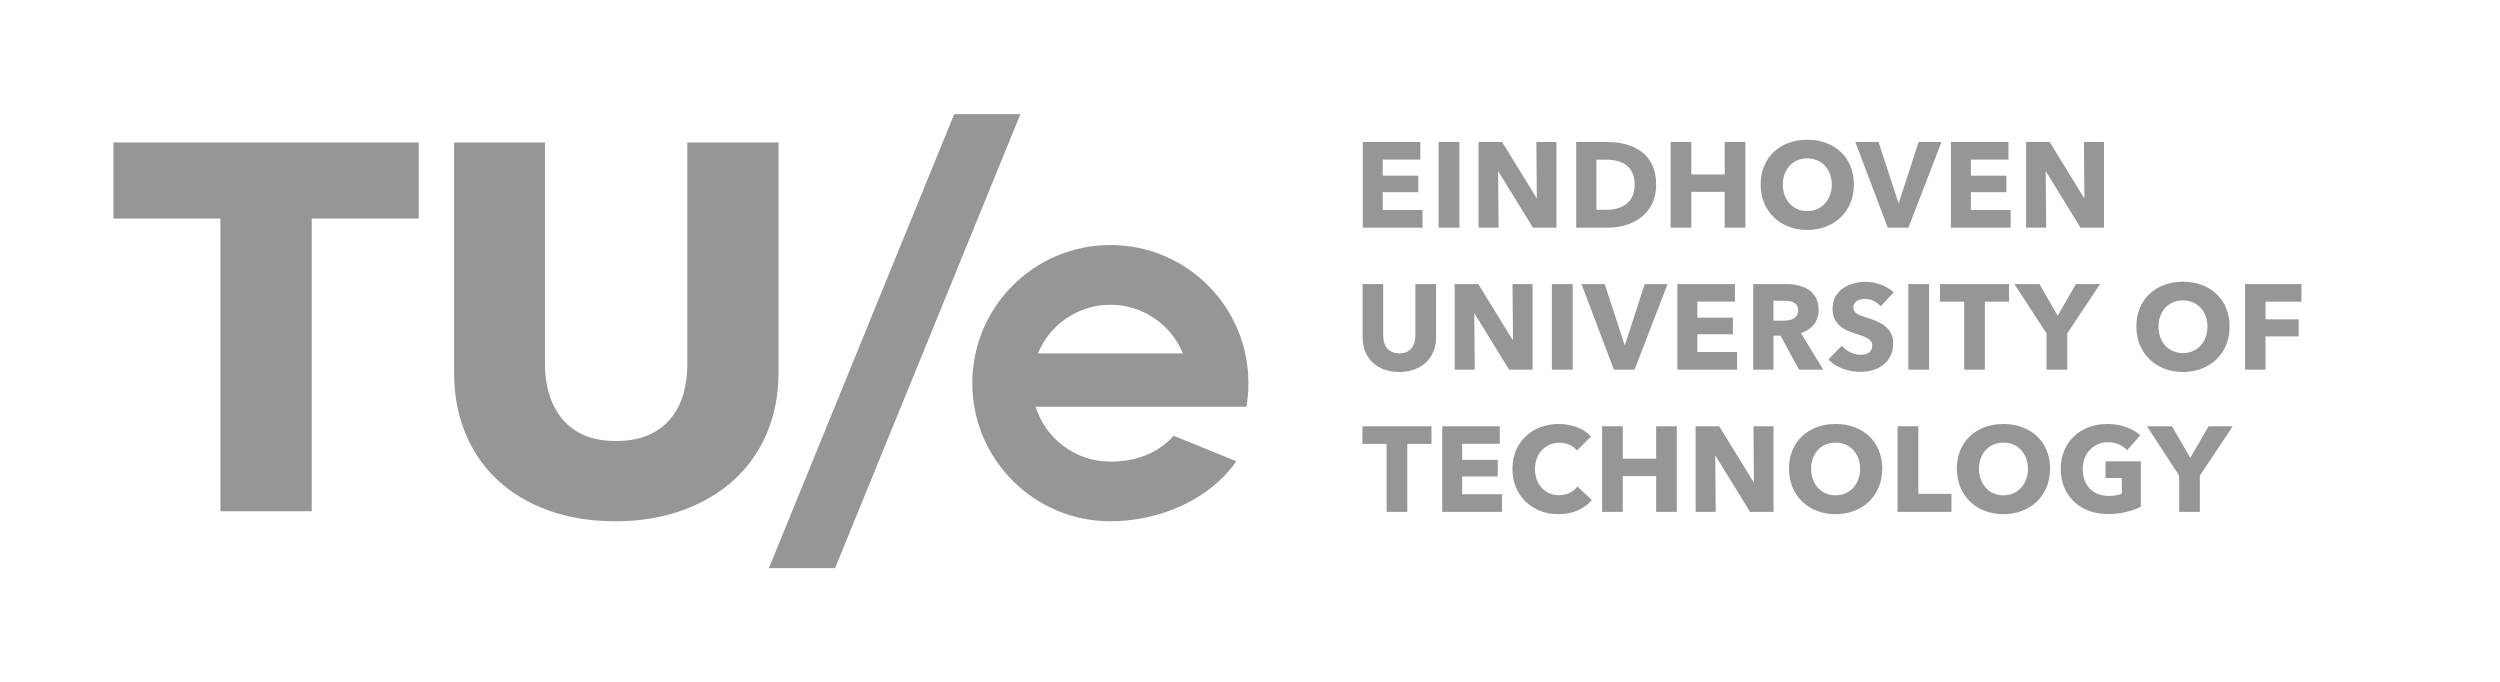 <svg xmlns="http://www.w3.org/2000/svg" width="711" height="194" viewBox="0 0 711 194" fill="none"><path d="M88.661 62.147V145.406H62.684V62.147H32.262V40.521H119.083V62.147H88.661ZM218.136 123.118C215.961 128.288 212.84 132.733 208.773 136.453C204.706 140.173 199.82 143.042 194.114 145.122C188.376 147.203 182.039 148.243 175.041 148.243C167.947 148.243 161.548 147.203 155.873 145.122C150.199 143.042 145.375 140.173 141.435 136.453C137.494 132.764 134.436 128.319 132.324 123.118C130.18 117.916 129.14 112.178 129.14 105.842V40.521H154.99V103.792C154.99 106.661 155.369 109.372 156.125 111.926C156.882 114.511 158.048 116.781 159.625 118.83C161.201 120.848 163.282 122.455 165.867 123.653C168.452 124.851 171.573 125.419 175.23 125.419C178.887 125.419 182.008 124.82 184.593 123.653C187.178 122.455 189.29 120.879 190.898 118.83C192.506 116.812 193.672 114.511 194.397 111.926C195.091 109.372 195.469 106.63 195.469 103.792V40.521H221.415V105.873C221.415 112.178 220.311 117.947 218.136 123.118ZM237.493 161.579L290.203 32.45H271.383L218.672 161.579H237.493ZM315.802 69.682C294.112 69.682 276.521 87.273 276.521 108.963C276.521 130.652 294.112 148.243 315.802 148.243C329.736 148.243 343.954 142.159 351.615 131.188L333.803 123.937C329.074 129.202 322.548 131.283 315.802 131.283C305.808 131.283 297.36 124.725 294.522 115.678H354.484C354.862 113.502 355.051 111.295 355.051 109.026C355.085 87.273 337.492 69.682 315.802 69.682ZM315.802 86.674C325.102 86.674 333.078 92.38 336.42 100.514H295.184C298.526 92.38 306.502 86.674 315.802 86.674Z" fill="#969696"></path><path d="M404.564 64.749V59.727H393.246V54.67H403.36V49.957H393.246V45.382H403.945V40.394H387.57V64.749H404.564ZM415.059 64.749V40.394H409.142V64.749H415.059ZM442.649 64.749V40.394H436.939L437.076 56.287H436.973L427.204 40.394H420.496V64.749H426.206L426.068 48.822H426.172L435.976 64.749H442.649ZM471.009 52.503C471.009 43.283 463.991 40.394 457.077 40.394H448.27V64.749H457.352C464.06 64.749 471.009 61.068 471.009 52.503ZM464.885 52.503C464.885 57.938 460.998 59.658 456.801 59.658H454.015V45.416H456.939C460.998 45.416 464.885 47.033 464.885 52.503ZM496.385 64.749V40.394H490.503V49.613H481.008V40.394H475.126V64.749H481.008V54.567H490.503V64.749H496.385ZM527.255 52.468C527.255 44.659 521.614 39.74 513.977 39.74C506.375 39.74 500.733 44.659 500.733 52.468C500.733 60.174 506.375 65.403 513.977 65.403C521.614 65.403 527.255 60.174 527.255 52.468ZM520.96 52.468C520.96 56.871 518.071 60.036 513.977 60.036C509.883 60.036 507.028 56.871 507.028 52.468C507.028 48.203 509.849 45.038 513.977 45.038C518.105 45.038 520.96 48.203 520.96 52.468ZM552.148 40.394H545.646L540.039 57.663H539.901L534.26 40.394H527.655L536.874 64.749H542.756L552.148 40.394ZM571.827 64.749V59.727H560.51V54.67H570.623V49.957H560.51V45.382H571.208V40.394H554.834V64.749H571.827ZM598.375 64.749V40.394H592.664L592.802 56.287H592.699L582.929 40.394H576.221V64.749H581.931L581.794 48.822H581.897L591.701 64.749H598.375Z" fill="#969696"></path><path d="M408.416 95.951V80.781H402.534V95.469C402.534 98.084 401.295 100.492 397.958 100.492C394.656 100.492 393.383 98.084 393.383 95.469V80.781H387.535V95.951C387.535 101.799 391.526 105.789 397.924 105.789C404.288 105.789 408.416 101.799 408.416 95.951ZM435.869 105.136V80.781H430.159L430.297 96.673H430.193L420.424 80.781H413.716V105.136H419.426L419.289 89.209H419.392L429.196 105.136H435.869ZM447.269 105.136V80.781H441.352V105.136H447.269ZM474.264 80.781H467.762L462.155 98.049H462.017L456.376 80.781H449.771L458.99 105.136H464.872L474.264 80.781ZM494.035 105.136V100.113H482.718V95.057H492.831V90.344H482.718V85.769H493.416V80.781H477.042V105.136H494.035ZM518.531 105.136L512.167 94.713C515.297 93.749 517.224 91.41 517.224 88.142C517.224 82.569 512.58 80.781 507.901 80.781H498.613V105.136H504.392V95.469H506.388L511.651 105.136H518.531ZM511.41 88.245C511.41 90.722 509.036 91.204 507.144 91.204H504.358V85.528H507.489C509.243 85.528 511.41 85.975 511.41 88.245ZM538.588 83.154C536.455 81.193 533.359 80.161 530.607 80.161C526.067 80.161 521.182 82.397 521.182 87.798C521.182 92.201 524.312 93.784 527.408 94.781C530.607 95.813 532.465 96.398 532.465 98.256C532.465 100.217 530.883 100.905 529.094 100.905C527.167 100.905 525 99.804 523.831 98.325L519.978 102.246C522.111 104.482 525.619 105.755 529.094 105.755C533.91 105.755 538.416 103.244 538.416 97.637C538.416 92.786 534.151 91.376 530.848 90.309C528.543 89.587 527.099 89.071 527.099 87.454C527.099 85.528 528.991 85.012 530.504 85.012C532.018 85.012 533.841 85.837 534.839 87.11L538.588 83.154ZM548.635 105.136V80.781H542.718V105.136H548.635ZM571.375 85.803V80.781H551.732V85.803H558.612V105.136H564.495V85.803H571.375ZM597.275 80.781H590.395L585.2 89.793L580.006 80.781H572.885L582.035 94.816V105.136H587.918V94.816L597.275 80.781ZM634.102 92.855C634.102 85.046 628.46 80.127 620.823 80.127C613.221 80.127 607.579 85.046 607.579 92.855C607.579 100.561 613.221 105.789 620.823 105.789C628.46 105.789 634.102 100.561 634.102 92.855ZM627.806 92.855C627.806 97.258 624.917 100.423 620.823 100.423C616.73 100.423 613.874 97.258 613.874 92.855C613.874 88.589 616.695 85.425 620.823 85.425C624.951 85.425 627.806 88.589 627.806 92.855ZM654.526 85.803V80.781H638.495V105.136H644.309V95.676H653.735V90.825H644.309V85.803H654.526Z" fill="#969696"></path><path d="M407.115 126.25V121.228H387.473V126.25H394.353V145.583H400.235V126.25H407.115ZM427.16 145.583V140.561H415.843V135.504H425.956V130.791H415.843V126.216H426.541V121.228H410.167V145.583H427.16ZM452.709 142.212L448.615 138.359C447.583 139.804 445.76 140.836 443.455 140.836C439.396 140.836 436.541 137.809 436.541 133.371C436.541 129.071 439.465 125.906 443.558 125.906C445.416 125.906 447.377 126.629 448.478 128.142L452.468 124.152C450.439 121.813 446.758 120.574 443.352 120.574C435.922 120.574 430.142 125.562 430.142 133.371C430.142 141.008 435.75 146.237 443.249 146.237C447.342 146.237 450.576 144.689 452.709 142.212ZM476.894 145.583V121.228H471.011V130.447H461.517V121.228H455.635V145.583H461.517V135.401H471.011V145.583H476.894ZM504.392 145.583V121.228H498.682L498.819 137.121H498.716L488.946 121.228H482.238V145.583H487.949L487.811 129.656H487.914L497.718 145.583H504.392ZM535.308 133.302C535.308 125.493 529.667 120.574 522.03 120.574C514.428 120.574 508.786 125.493 508.786 133.302C508.786 141.008 514.428 146.237 522.03 146.237C529.667 146.237 535.308 141.008 535.308 133.302ZM529.013 133.302C529.013 137.705 526.124 140.87 522.03 140.87C517.936 140.87 515.081 137.705 515.081 133.302C515.081 129.037 517.902 125.872 522.03 125.872C526.158 125.872 529.013 129.037 529.013 133.302ZM554.998 145.583V140.457H545.573V121.228H539.656V145.583H554.998ZM583.046 133.302C583.046 125.493 577.404 120.574 569.767 120.574C562.165 120.574 556.523 125.493 556.523 133.302C556.523 141.008 562.165 146.237 569.767 146.237C577.404 146.237 583.046 141.008 583.046 133.302ZM576.75 133.302C576.75 137.705 573.861 140.87 569.767 140.87C565.673 140.87 562.818 137.705 562.818 133.302C562.818 129.037 565.639 125.872 569.767 125.872C573.895 125.872 576.75 129.037 576.75 133.302ZM608.847 144.104V131.204H598.802V135.951H603.446V140.389C602.414 140.836 601.141 141.042 599.765 141.042C594.983 141.042 592.335 137.843 592.335 133.371C592.335 129.002 595.362 125.769 599.49 125.769C601.863 125.769 603.824 126.732 604.959 128.039L608.675 123.808C606.645 121.847 603.102 120.574 599.283 120.574C591.853 120.574 586.074 125.562 586.074 133.371C586.074 141.042 591.681 146.202 599.455 146.202C603.205 146.202 606.473 145.342 608.847 144.104ZM634.991 121.228H628.111L622.917 130.241L617.722 121.228H610.602L619.752 135.263V145.583H625.634V135.263L634.991 121.228Z" fill="#969696"></path></svg>